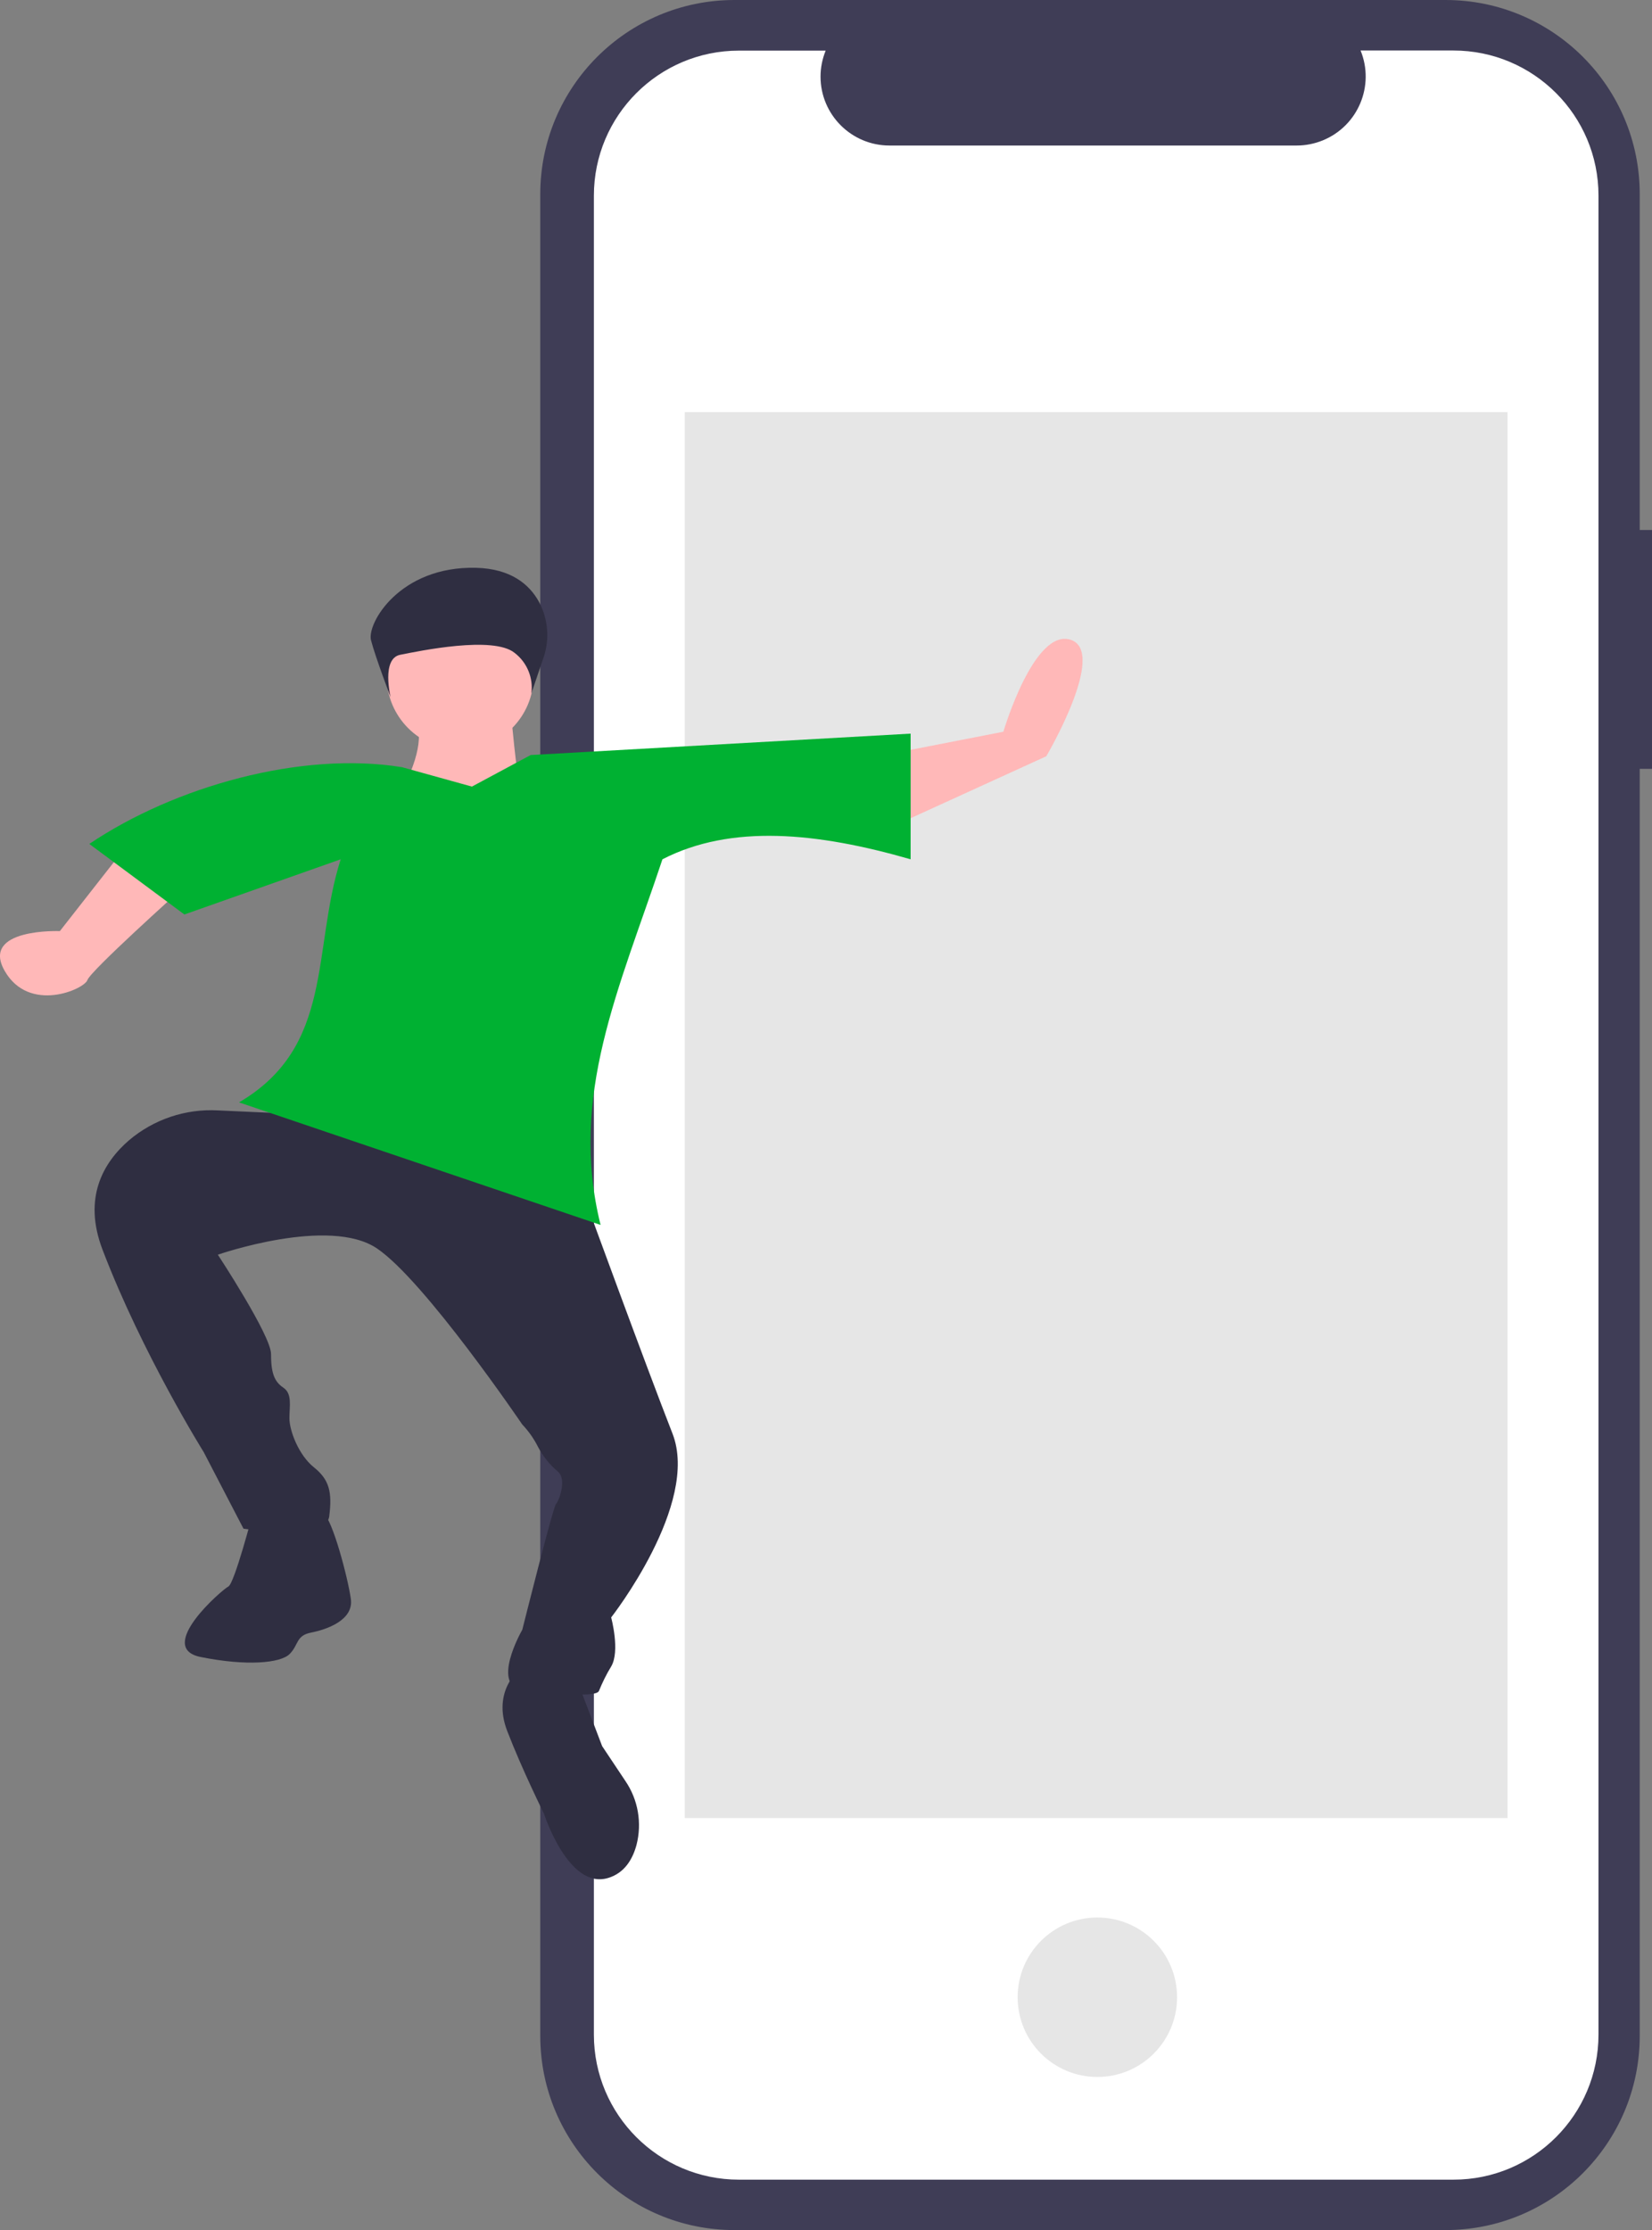 <?xml version="1.0" encoding="UTF-8"?>
<svg id="_レイヤー_2" data-name="レイヤー 2" xmlns="http://www.w3.org/2000/svg" width="148.18" height="200" viewBox="0 0 148.18 200">
  <rect x="0" y="0" width="148.18" height="200" fill="#808080" stroke="none"/>
  <defs>
    <style>
      .cls-1 {
        fill: #2f2e41;
      }

      .cls-2 {
        fill: #e6e6e6;
      }

      .cls-3 {
        fill: #3f3d56;
      }

      .cls-4 {
        fill: #ffb8b8;
      }

      .cls-5 {
        fill: #00b132;
      }

      .cls-6 {
        fill: #fff;
      }
    </style>
  </defs>
  <g id="design">
    <g>
      <path class="cls-3" d="M148.18,47.53h-1.1v-30.1C147.09,7.8,139.29,0,129.66,0h-63.78c-9.62,0-17.42,7.8-17.42,17.42h0v165.15c0,9.62,7.8,17.42,17.42,17.42h63.78c9.62,0,17.42-7.8,17.42-17.42v-113.62h1.1v-21.43Z"/>
      <path class="cls-6" d="M130.37,4.53h-8.33c1.29,3.16-.23,6.77-3.39,8.06-.74.3-1.53.46-2.33.46h-36.54c-3.41,0-6.18-2.77-6.18-6.18,0-.8.16-1.59.46-2.33h-7.78c-7.19,0-13.01,5.83-13.01,13.01v164.91c0,7.19,5.83,13.01,13.01,13.01h64.09c7.19,0,13.01-5.83,13.01-13.01h0V17.54c0-7.19-5.83-13.01-13.01-13.01h0Z"/>
      <rect class="cls-2" x="61.42" y="36.96" width="73.8" height="126.08"/>
      <path class="cls-4" d="M36.63,63.75c3.38,2.82-3.38,11.59-3.38,11.59,0,0,16.07.63,14.8.63s-2.33-13.31-2.33-13.31c0,0-12.48-1.72-9.09,1.1Z"/>
      <path class="cls-1" d="M30.1,99.43l14.56,5.22,7.97,3.3s5.22,14.29,7.69,20.61c2.47,6.32-5.5,16.49-5.5,16.49,0,0,.82,3.02,0,4.4-.43.7-.79,1.44-1.1,2.2-.27.55-3.3.27-6.6,0-3.3-.27-.27-5.5-.27-5.5,0,0,2.75-10.99,3.02-11.27.26-.26.99-2.19.19-2.89-.74-.62-1.35-1.38-1.8-2.23-.37-.74-.85-1.42-1.42-2.02,0,0-8.71-12.84-13.01-15.77s-14.29.55-14.29.55c0,0,4.77,7.25,4.77,8.9s.27,2.47,1.1,3.02c.82.55.55,1.65.55,2.75s.82,3.3,2.2,4.4c1.37,1.1,1.65,2.2,1.37,4.4s-7.69,1.1-7.69,1.1l-3.57-6.87s-5.5-8.79-9.07-18.14c-1.79-4.67.07-7.83,2.37-9.82,2.22-1.88,5.07-2.84,7.98-2.68l12.92.59-9.25-2.65,6.87,1.92Z"/>
      <path class="cls-4" d="M78.19,74.97l15.66-7.15s5.5-9.34,2.2-10.44-6.05,8.24-6.05,8.24l-11.27,2.2-.55,7.15Z"/>
      <path class="cls-4" d="M16.08,79.92s-7.97,7.15-8.24,7.97-5.22,3.02-7.42-.82c-2.2-3.85,4.95-3.57,4.95-3.57l4.95-6.32,5.77,2.75Z"/>
      <path class="cls-5" d="M8.02,75.69l8.52,6.32,14.02-4.95c-2.6,8.16-.56,16.79-9.12,21.8l32.43,10.99c-2.87-11.56,1.66-21.12,5.55-32.79,6.15-3.17,13.87-2.42,22.26,0v-11.27l-34.08,1.92-5.27,2.83-6.27-1.74c-9.07-1.47-20.41,1.74-28.03,6.87Z"/>
      <path class="cls-1" d="M29,135.7c.82.55,2.2,5.77,2.47,7.69.27,1.92-2.2,2.75-3.57,3.02s-1.1,1.1-1.92,1.92-3.85,1.1-7.97.27c-4.12-.82,1.92-6.05,2.47-6.32s2.2-6.6,2.2-6.6c0,0,5.5-.55,6.32,0Z"/>
      <path class="cls-1" d="M51.81,150.82l2.2,5.77,2.08,3.12c1.15,1.68,1.51,3.78,1,5.75-.35,1.29-1.08,2.51-2.53,2.95-3.57,1.1-5.77-5.77-5.77-5.77,0,0-1.92-3.85-3.3-7.42-1.37-3.57,1.1-5.5,1.1-5.5l5.22,1.1Z"/>
      <circle class="cls-4" cx="41.27" cy="60.64" r="6.59"/>
      <path class="cls-1" d="M48.74,59.01c.59-1.68.43-3.54-.43-5.1-.85-1.5-2.48-2.91-5.61-2.99-6.84-.17-9.81,4.99-9.42,6.5s1.76,5.11,1.76,5.11c0,0-.86-3.47.86-3.81s8.34-1.73,10.26-.17c1.12.86,1.69,2.25,1.5,3.64l1.08-3.18Z"/>
      <circle class="cls-2" cx="98.43" cy="179.11" r="7.15"/>
    </g>
  </g>
</svg>